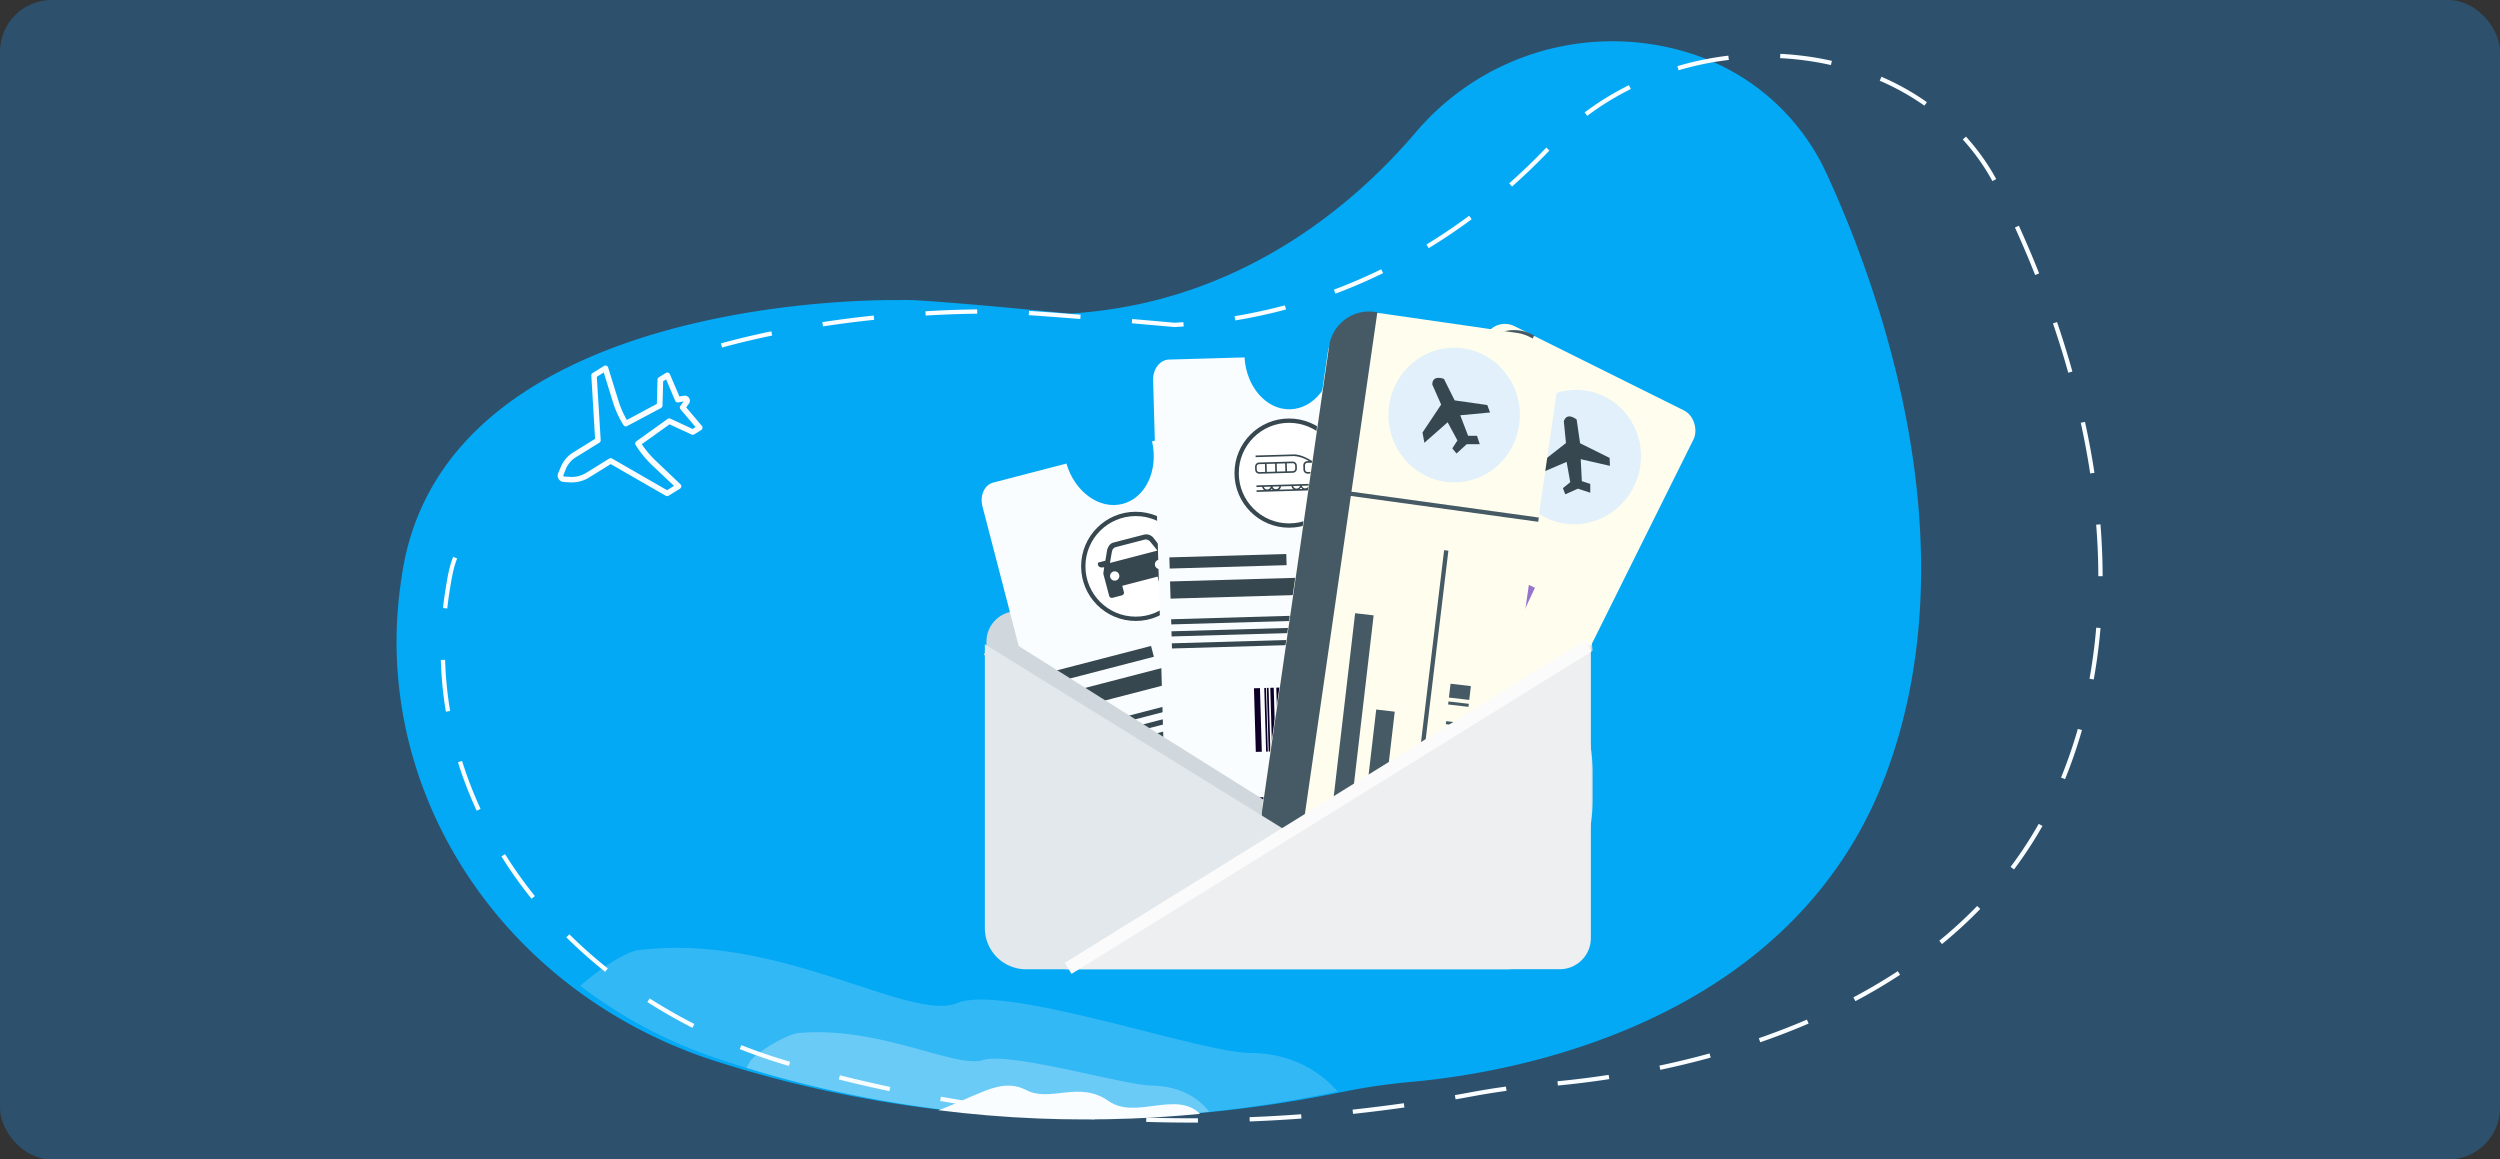 <svg xmlns="http://www.w3.org/2000/svg" width="580" height="269" viewBox="0 0 580 269">
  <rect x="0" y="0" width="580" height="269" fill="#333333" stroke="none"/>
  <g id="service-avia" transform="translate(-751.559 -1752.092)">
    <rect id="Rectangle_2373" data-name="Rectangle 2373" width="580" height="269" rx="12" transform="translate(751.559 1752.092)" fill="#2196f3" opacity="0.3"/>
    <g id="Group_1664" data-name="Group 1664" transform="translate(44.282 2)">
      <path id="Path_4707" data-name="Path 4707" d="M1144.963,1929.336c-21.735,58.817-87.656,69.718-110.064,71.731a142.49,142.49,0,0,0-16,2.318c-.421.087-.843.172-1.262.255a301.135,301.135,0,0,1-29.827,4.479q-1.068.106-2.131.2-8.061.741-15.805,1.022c-7.42.275-14.613.26-21.565,0-8.127-.3-15.922-.942-23.359-1.835q-4.314-.519-8.468-1.15-4.5-.675-8.792-1.47a276.939,276.939,0,0,1-27.278-6.436q-3.693-1.074-7.15-2.183a110.956,110.956,0,0,1-31.357-15.845c-30.053-21.825-46.859-57.621-41.7-94.706q.189-1.35.4-2.724c10.35-65.947,115.728-63.273,115.728-63.273,3.292-.446,39.046,3.118,39.046,3.118,40.133-2.34,66.9-26.172,80.554-42.279a59.817,59.817,0,0,1,61.7-18.635c.573.165,1.136.334,1.691.509a51.932,51.932,0,0,1,31.575,27.625C1142.822,1815.86,1164.89,1875.4,1144.963,1929.336Z" fill="#03a9f4"/>
      <path id="Path_4708" data-name="Path 4708" d="M1017.634,2011.871a286.29,286.29,0,0,1-29.827,4.729q-1.068.111-2.131.213-8.061.783-15.805,1.08c-7.42.29-14.613.275-21.565,0-8.127-.319-15.922-.995-23.359-1.938q-4.314-.547-8.468-1.213-4.5-.714-8.792-1.552a264.565,264.565,0,0,1-27.278-6.8q-3.693-1.133-7.15-2.305a108.849,108.849,0,0,1-31.357-16.728c5.073-4.456,10.859-7.918,13.341-8.239,32.639-4.236,63.05,16.787,74.119,12.24,11.015-4.523,56.232,11.5,67.884,11.573C1007.477,2003,1013.905,2007.659,1017.634,2011.871Z" transform="translate(0 -8.561)" fill="#f0f7fc" opacity="0.2" style="isolation: isolate"/>
      <path id="Path_4709" data-name="Path 4709" d="M987.807,2016.6q-1.068.111-2.131.213-8.061.783-15.805,1.08H948.306c-8.127-.319-15.922-.995-23.359-1.938q-4.314-.547-8.468-1.213-4.5-.714-8.792-1.552a264.565,264.565,0,0,1-27.278-6.8,20.025,20.025,0,0,0,1.058-1.8c3.177-3.127,9.031-6.093,11.054-6.271,18.918-1.66,36.327,8.263,42.77,6.271,6.41-1.979,32.428,5.775,39.17,5.911C982.366,2010.663,986.272,2014.526,987.807,2016.6Z" transform="translate(0 -8.561)" fill="#f0f7fc" opacity="0.3" style="isolation: isolate"/>
      <path id="Path_4710" data-name="Path 4710" d="M985.676,2017.07q-8.061.783-15.805,1.08c-7.42.29-14.613.275-21.565,0-8.127-.319-15.922-.995-23.359-1.938.686-.216,1.431-.488,2.246-.825,8.748-3.606,12.886-6.554,18.342-3.768s12.177-2.31,18.908,2.457C970.708,2018.515,980.153,2011.558,985.676,2017.07Z" transform="translate(0 -8.561)" fill="#fafdff"/>
      <path id="Path_4711" data-name="Path 4711" d="M874.661,1830.234c31.431-8.572,62.622-7.852,62.622-7.852,3.582-.44,42.454,3.082,42.454,3.082,43.64-2.312,72.737-25.873,87.587-41.8,16.056-17.218,42.535-24.815,67.081-18.421.623.163,1.235.331,1.841.5,15.431,4.419,27.807,14.479,34.332,27.309,12.971,25.507,36.964,84.369,15.3,137.687-23.632,58.149-95.307,68.925-119.668,70.914a169.672,169.672,0,0,0-17.4,2.291c-66.516,12.442-121.711,3.651-158.35-7.032-53.221-15.519-86.776-61.313-79.441-109.291q.206-1.334.439-2.693c1.612-9.352,3.772-7.868,9-14.638" fill="none" stroke="#fafdff" stroke-miterlimit="10" stroke-width="1" stroke-dasharray="12"/>
      <path id="Rectangle_2374" data-name="Rectangle 2374" d="M35.93,0h65.841a38.851,38.851,0,0,1,38.851,38.851v6.627a38.7,38.7,0,0,1-38.7,38.7H44.149A44.149,44.149,0,0,1,0,40.024V35.93A35.93,35.93,0,0,1,35.93,0Z" transform="translate(936.133 1890.297)" fill="#e2e8eb"/>
      <path id="Path_4712" data-name="Path 4712" d="M1076.754,1905.674H936.133v-2.106a7.069,7.069,0,0,1,7.07-7.069h126.083a7.167,7.167,0,0,1,7.269,6.981Z" transform="translate(0 -4.606)" fill="#d0d8dd"/>
      <g id="Group_1648" data-name="Group 1648" transform="translate(997.473 1823.481)">
        <rect id="Rectangle_2375" data-name="Rectangle 2375" width="53.881" height="127.324" rx="4.993" transform="translate(56.692 0.057) rotate(26.44)" fill="#fffeee"/>
        <path id="Rectangle_2376" data-name="Rectangle 2376" d="M9.379,0h.567a0,0,0,0,1,0,0V127.33a0,0,0,0,1,0,0H9.463A9.463,9.463,0,0,1,0,117.868V9.379A9.379,9.379,0,0,1,9.379,0Z" transform="matrix(0.895, 0.445, -0.445, 0.895, 56.841, 0)" fill="#455a64"/>
        <line id="Line_113" data-name="Line 113" x1="39.799" y1="19.477" transform="translate(46.418 42.347)" fill="#6c63ff"/>
        <ellipse id="Ellipse_654" data-name="Ellipse 654" cx="15.622" cy="15.244" rx="15.622" ry="15.244" transform="matrix(0.313, -0.95, 0.95, 0.313, 55.856, 42.722)" fill="#e1f0fa"/>
        <path id="Path_4713" data-name="Path 4713" d="M1070.418,1869.44l2.935-1.31,2.864.943,0-2.048-1.957-.644-.252-5.091,6.775,1.548-.075-1.846-6.85-3.394-.8-5.513s-2.233-1.86-2.977.4l.5,5.058-6.136,4.809-.333,2.394,6.622-2.828.838,4.715-1.7,1.374Z" transform="translate(-997.473 -1828.148)" fill="#37474f"/>
        <rect id="Rectangle_2377" data-name="Rectangle 2377" width="4.325" height="53.222" transform="translate(39.016 69.131) rotate(24.881)" fill="#455a64"/>
        <rect id="Rectangle_2378" data-name="Rectangle 2378" width="4.325" height="32.033" transform="translate(36.679 91.885) rotate(24.881)" fill="#6c63ff"/>
        <line id="Line_114" data-name="Line 114" x1="29.918" y2="63.906" transform="translate(33.735 61.907)" fill="none" stroke="#9574cd" stroke-miterlimit="10" stroke-width="5"/>
        <rect id="Rectangle_2379" data-name="Rectangle 2379" width="0.707" height="4.751" transform="translate(48.484 105.479) rotate(-65.119)" fill="#9574cd"/>
        <rect id="Rectangle_2380" data-name="Rectangle 2380" width="0.707" height="4.751" transform="translate(50.949 100.164) rotate(-65.119)" fill="#9574cd"/>
        <rect id="Rectangle_2381" data-name="Rectangle 2381" width="3.233" height="4.751" transform="translate(49.164 104.013) rotate(-65.119)" fill="#9574cd"/>
        <rect id="Rectangle_2382" data-name="Rectangle 2382" width="0.707" height="4.751" transform="translate(44.076 114.983) rotate(-65.119)" fill="#9574cd"/>
        <rect id="Rectangle_2383" data-name="Rectangle 2383" width="0.707" height="4.751" transform="translate(46.542 109.668) rotate(-65.119)" fill="#9574cd"/>
        <rect id="Rectangle_2384" data-name="Rectangle 2384" width="3.233" height="4.751" transform="translate(44.756 113.517) rotate(-65.119)" fill="#9574cd"/>
        <rect id="Rectangle_2385" data-name="Rectangle 2385" width="0.707" height="4.751" transform="translate(42.147 119.144) rotate(-65.119)" fill="#9574cd"/>
        <rect id="Rectangle_2386" data-name="Rectangle 2386" width="0.707" height="4.751" transform="translate(52.885 95.989) rotate(-65.119)" fill="#9574cd"/>
        <rect id="Rectangle_2387" data-name="Rectangle 2387" width="3.233" height="4.751" transform="translate(53.565 94.523) rotate(-65.119)" fill="#9574cd"/>
      </g>
      <g id="Group_1650" data-name="Group 1650" transform="translate(935.016 1847.763)">
        <path id="Path_4714" data-name="Path 4714" d="M992.319,1853.121l-17.765,4.614c1.522,6.688-1.469,13.125-6.832,14.518s-11.109-2.775-13.033-9.358l-16.993,4.413c-2.029.527-3.146,2.989-2.494,5.5l23.312,89.758c.652,2.51,2.825,4.117,4.854,3.59l54.624-14.188c2.029-.527,3.146-2.988,2.494-5.5l-23.313-89.759C996.522,1854.2,994.348,1852.594,992.319,1853.121Z" transform="translate(-935.016 -1853.021)" fill="#fafdff"/>
        <rect id="Rectangle_2388" data-name="Rectangle 2388" width="11.968" height="0.997" transform="matrix(0.968, -0.251, 0.251, 0.968, 49.266, 19.911)" fill="#37474f"/>
        <rect id="Rectangle_2389" data-name="Rectangle 2389" width="6.981" height="0.997" transform="matrix(0.968, -0.251, 0.251, 0.968, 51.522, 28.598)" fill="#37474f"/>
        <rect id="Rectangle_2390" data-name="Rectangle 2390" width="13.763" height="0.997" transform="matrix(0.968, -0.251, 0.251, 0.968, 52.174, 31.108)" fill="#37474f"/>
        <rect id="Rectangle_2391" data-name="Rectangle 2391" width="11.968" height="3.391" transform="matrix(0.968, -0.251, 0.251, 0.968, 49.917, 22.42)" fill="#37474f"/>
        <circle id="Ellipse_655" data-name="Ellipse 655" cx="12.167" cy="12.167" r="12.167" transform="translate(23.582 21.558)" fill="#fff" stroke="#37474f" stroke-miterlimit="10" stroke-width="1"/>
        <rect id="Rectangle_2392" data-name="Rectangle 2392" width="27.127" height="2.593" transform="matrix(0.968, -0.251, 0.251, 0.968, 13.048, 58.993)" fill="#37474f"/>
        <rect id="Rectangle_2393" data-name="Rectangle 2393" width="48.469" height="3.989" transform="matrix(0.968, -0.251, 0.251, 0.968, 14.452, 64.399)" fill="#37474f"/>
        <rect id="Rectangle_2394" data-name="Rectangle 2394" width="39.494" height="1.197" transform="matrix(0.968, -0.251, 0.251, 0.968, 16.658, 72.893)" fill="#37474f"/>
        <rect id="Rectangle_2395" data-name="Rectangle 2395" width="39.494" height="1.197" transform="matrix(0.968, -0.251, 0.251, 0.968, 17.36, 75.596)" fill="#37474f"/>
        <rect id="Rectangle_2396" data-name="Rectangle 2396" width="27.127" height="1.197" transform="matrix(0.968, -0.251, 0.251, 0.968, 18.062, 78.299)" fill="#37474f"/>
        <rect id="Rectangle_2397" data-name="Rectangle 2397" width="1.396" height="14.76" transform="matrix(0.968, -0.251, 0.251, 0.968, 38.968, 84.203)" fill="#0d0028"/>
        <rect id="Rectangle_2398" data-name="Rectangle 2398" width="0.399" height="14.76" transform="matrix(0.968, -0.251, 0.251, 0.968, 41.284, 83.602)" fill="#0d0028"/>
        <rect id="Rectangle_2399" data-name="Rectangle 2399" width="0.399" height="14.76" transform="matrix(0.968, -0.251, 0.251, 0.968, 41.863, 83.451)" fill="#0d0028"/>
        <rect id="Rectangle_2400" data-name="Rectangle 2400" width="0.798" height="14.76" transform="matrix(0.968, -0.251, 0.251, 0.968, 42.636, 83.251)" fill="#0d0028"/>
        <rect id="Rectangle_2401" data-name="Rectangle 2401" width="0.798" height="14.76" transform="matrix(0.968, -0.251, 0.251, 0.968, 43.987, 82.9)" fill="#0d0028"/>
        <rect id="Rectangle_2402" data-name="Rectangle 2402" width="0.399" height="14.76" transform="matrix(0.968, -0.251, 0.251, 0.968, 45.145, 82.599)" fill="#0d0028"/>
        <rect id="Rectangle_2403" data-name="Rectangle 2403" width="0.399" height="14.76" transform="matrix(0.968, -0.251, 0.251, 0.968, 45.725, 82.448)" fill="#0d0028"/>
        <rect id="Rectangle_2404" data-name="Rectangle 2404" width="1.795" height="14.76" transform="matrix(0.968, -0.251, 0.251, 0.968, 46.497, 82.248)" fill="#0d0028"/>
        <rect id="Rectangle_2405" data-name="Rectangle 2405" width="0.598" height="14.76" transform="matrix(0.968, -0.251, 0.251, 0.968, 48.814, 81.646)" fill="#0d0028"/>
        <rect id="Rectangle_2406" data-name="Rectangle 2406" width="1.396" height="14.76" transform="matrix(0.968, -0.251, 0.251, 0.968, 50.358, 81.245)" fill="#0d0028"/>
        <rect id="Rectangle_2407" data-name="Rectangle 2407" width="0.399" height="14.76" transform="matrix(0.968, -0.251, 0.251, 0.968, 52.675, 80.643)" fill="#0d0028"/>
        <rect id="Rectangle_2408" data-name="Rectangle 2408" width="0.399" height="14.76" transform="matrix(0.968, -0.251, 0.251, 0.968, 53.254, 80.493)" fill="#0d0028"/>
        <rect id="Rectangle_2409" data-name="Rectangle 2409" width="0.798" height="14.76" transform="matrix(0.968, -0.251, 0.251, 0.968, 54.026, 80.292)" fill="#0d0028"/>
        <rect id="Rectangle_2410" data-name="Rectangle 2410" width="0.798" height="14.76" transform="matrix(0.968, -0.251, 0.251, 0.968, 55.377, 79.941)" fill="#0d0028"/>
        <rect id="Rectangle_2411" data-name="Rectangle 2411" width="0.399" height="14.76" transform="matrix(0.968, -0.251, 0.251, 0.968, 56.536, 79.64)" fill="#0d0028"/>
        <rect id="Rectangle_2412" data-name="Rectangle 2412" width="0.399" height="14.76" transform="matrix(0.968, -0.251, 0.251, 0.968, 57.115, 79.49)" fill="#0d0028"/>
        <rect id="Rectangle_2413" data-name="Rectangle 2413" width="1.795" height="14.76" transform="matrix(0.968, -0.251, 0.251, 0.968, 57.887, 79.289)" fill="#0d0028"/>
        <rect id="Rectangle_2414" data-name="Rectangle 2414" width="0.598" height="14.76" transform="matrix(0.968, -0.251, 0.251, 0.968, 60.204, 78.688)" fill="#0d0028"/>
        <rect id="Rectangle_2415" data-name="Rectangle 2415" width="1.396" height="14.76" transform="matrix(0.968, -0.251, 0.251, 0.968, 61.748, 78.287)" fill="#0d0028"/>
        <rect id="Rectangle_2416" data-name="Rectangle 2416" width="0.399" height="14.76" transform="matrix(0.968, -0.251, 0.251, 0.968, 64.065, 77.685)" fill="#0d0028"/>
        <rect id="Rectangle_2417" data-name="Rectangle 2417" width="0.399" height="14.76" transform="matrix(0.968, -0.251, 0.251, 0.968, 64.644, 77.534)" fill="#0d0028"/>
        <rect id="Rectangle_2418" data-name="Rectangle 2418" width="0.798" height="14.76" transform="matrix(0.968, -0.251, 0.251, 0.968, 65.417, 77.334)" fill="#0d0028"/>
        <rect id="Rectangle_2419" data-name="Rectangle 2419" width="0.798" height="14.76" transform="matrix(0.968, -0.251, 0.251, 0.968, 66.768, 76.983)" fill="#0d0028"/>
        <rect id="Rectangle_2420" data-name="Rectangle 2420" width="0.399" height="14.76" transform="matrix(0.968, -0.251, 0.251, 0.968, 67.926, 76.682)" fill="#0d0028"/>
        <rect id="Rectangle_2421" data-name="Rectangle 2421" width="0.399" height="14.76" transform="matrix(0.968, -0.251, 0.251, 0.968, 68.505, 76.532)" fill="#0d0028"/>
        <rect id="Rectangle_2422" data-name="Rectangle 2422" width="1.795" height="14.76" transform="matrix(0.968, -0.251, 0.251, 0.968, 69.278, 76.331)" fill="#0d0028"/>
        <rect id="Rectangle_2423" data-name="Rectangle 2423" width="0.598" height="14.76" transform="matrix(0.968, -0.251, 0.251, 0.968, 71.594, 75.729)" fill="#0d0028"/>
        <g id="Group_1649" data-name="Group 1649" transform="translate(26.974 26.282)">
          <path id="Path_4715" data-name="Path 4715" d="M964.784,1885.954c.153-.812.273-1.661.462-2.6a1.333,1.333,0,0,1,.731-1.03l7-1.818a1.365,1.365,0,0,1,1.162.538c.62.725,1.138,1.408,1.666,2.043Zm.9-4.754c-.745.194-1.141.592-1.532,1.625l-.435,2.611-1.6.415c-.234.06-.343,1.474,1.327,1.086l-.2,1.505c.442,1.7.911,3.421,1.353,5.123a.647.647,0,0,0,.8.472l2.149-.558a.648.648,0,0,0,.473-.8l-.37-1.426,8.192-2.127.37,1.425a.662.662,0,0,0,.8.473l2.171-.564a.648.648,0,0,0,.472-.8c-.442-1.7-.868-3.431-1.31-5.134l-.929-1.212c1.67-.479.865-1.656.631-1.595l-1.6.415-1.629-2.076a2.155,2.155,0,0,0-2.15-.668Zm10.338,4.038a1.078,1.078,0,1,0,1.314.772A1.08,1.08,0,0,0,976.023,1885.238Zm-10.405,2.7a1.077,1.077,0,1,1-.772,1.313A1.08,1.08,0,0,1,965.618,1887.941Z" transform="translate(-961.99 -1879.303)" fill="#37474f" fill-rule="evenodd"/>
        </g>
      </g>
      <g id="Group_1651" data-name="Group 1651" transform="translate(974.797 1831.899)">
        <path id="Path_4716" data-name="Path 4716" d="M1034.872,1836.033l-18.347.524c-.012,6.859-4.367,12.464-9.906,12.622s-10.207-5.189-10.61-12.035l-17.55.5c-2.095.059-3.734,2.209-3.66,4.8l2.651,92.7c.074,2.591,1.832,4.644,3.928,4.584l56.413-1.613c2.095-.06,3.734-2.21,3.66-4.8l-2.651-92.7C1038.726,1838.025,1036.968,1835.973,1034.872,1836.033Z" transform="translate(-974.797 -1836.032)" fill="#fafdff"/>
        <rect id="Rectangle_2424" data-name="Rectangle 2424" width="11.968" height="0.997" transform="matrix(1, -0.029, 0.029, 1, 47.811, 17.512)" fill="#f7ff2b"/>
        <rect id="Rectangle_2425" data-name="Rectangle 2425" width="6.981" height="0.997" transform="matrix(1, -0.029, 0.029, 1, 48.068, 26.484)" fill="#f7ff2b"/>
        <rect id="Rectangle_2426" data-name="Rectangle 2426" width="13.763" height="0.997" transform="matrix(1, -0.029, 0.029, 1, 48.142, 29.076)" fill="#f7ff2b"/>
        <rect id="Rectangle_2427" data-name="Rectangle 2427" width="11.968" height="3.391" transform="matrix(1, -0.029, 0.029, 1, 47.885, 20.104)" fill="#f7ff2b"/>
        <circle id="Ellipse_656" data-name="Ellipse 656" cx="12.167" cy="12.167" r="12.167" transform="translate(19.38 15.787)" fill="#fff" stroke="#37474f" stroke-miterlimit="10" stroke-width="1"/>
        <rect id="Rectangle_2428" data-name="Rectangle 2428" width="27.127" height="2.593" transform="matrix(1, -0.029, 0.029, 1, 3.771, 47.506)" fill="#37474f"/>
        <rect id="Rectangle_2429" data-name="Rectangle 2429" width="48.469" height="3.989" transform="matrix(1, -0.029, 0.029, 1, 3.931, 53.089)" fill="#37474f"/>
        <rect id="Rectangle_2430" data-name="Rectangle 2430" width="39.494" height="1.197" transform="matrix(1, -0.029, 0.029, 1, 4.182, 61.861)" fill="#37474f"/>
        <rect id="Rectangle_2431" data-name="Rectangle 2431" width="39.494" height="1.197" transform="matrix(1, -0.029, 0.029, 1, 4.262, 64.653)" fill="#37474f"/>
        <rect id="Rectangle_2432" data-name="Rectangle 2432" width="27.127" height="1.197" transform="matrix(1, -0.029, 0.029, 1, 4.342, 67.444)" fill="#37474f"/>
        <rect id="Rectangle_2433" data-name="Rectangle 2433" width="1.396" height="14.76" transform="matrix(1, -0.029, 0.029, 1, 23.397, 77.874)" fill="#0d0028"/>
        <rect id="Rectangle_2434" data-name="Rectangle 2434" width="0.399" height="14.76" transform="matrix(1, -0.029, 0.029, 1, 25.789, 77.806)" fill="#0d0028"/>
        <rect id="Rectangle_2435" data-name="Rectangle 2435" width="0.399" height="14.76" transform="matrix(1, -0.029, 0.029, 1, 26.388, 77.788)" fill="#0d0028"/>
        <rect id="Rectangle_2436" data-name="Rectangle 2436" width="0.798" height="14.76" transform="matrix(1, -0.029, 0.029, 1, 27.185, 77.766)" fill="#0d0028"/>
        <rect id="Rectangle_2437" data-name="Rectangle 2437" width="0.798" height="14.76" transform="matrix(1, -0.029, 0.029, 1, 28.581, 77.726)" fill="#0d0028"/>
        <rect id="Rectangle_2438" data-name="Rectangle 2438" width="0.399" height="14.76" transform="matrix(1, -0.029, 0.029, 1, 29.777, 77.692)" fill="#0d0028"/>
        <rect id="Rectangle_2439" data-name="Rectangle 2439" width="0.399" height="14.76" transform="matrix(1, -0.029, 0.029, 1, 30.375, 77.674)" fill="#0d0028"/>
        <rect id="Rectangle_2440" data-name="Rectangle 2440" width="1.795" height="14.76" transform="matrix(1, -0.029, 0.029, 1, 31.173, 77.652)" fill="#0d0028"/>
        <rect id="Rectangle_2441" data-name="Rectangle 2441" width="0.598" height="14.76" transform="matrix(1, -0.029, 0.029, 1, 33.565, 77.583)" fill="#0d0028"/>
        <rect id="Rectangle_2442" data-name="Rectangle 2442" width="1.396" height="14.76" transform="matrix(1, -0.029, 0.029, 1, 35.16, 77.538)" fill="#0d0028"/>
        <rect id="Rectangle_2443" data-name="Rectangle 2443" width="0.399" height="14.76" transform="matrix(1, -0.029, 0.029, 1, 37.553, 77.469)" fill="#0d0028"/>
        <rect id="Rectangle_2444" data-name="Rectangle 2444" width="0.399" height="14.76" transform="matrix(1, -0.029, 0.029, 1, 38.151, 77.452)" fill="#0d0028"/>
        <rect id="Rectangle_2445" data-name="Rectangle 2445" width="0.798" height="14.76" transform="matrix(1, -0.029, 0.029, 1, 38.949, 77.429)" fill="#0d0028"/>
        <rect id="Rectangle_2446" data-name="Rectangle 2446" width="0.798" height="14.76" transform="matrix(1, -0.029, 0.029, 1, 40.344, 77.389)" fill="#0d0028"/>
        <rect id="Rectangle_2447" data-name="Rectangle 2447" width="0.399" height="14.76" transform="matrix(1, -0.029, 0.029, 1, 41.541, 77.355)" fill="#0d0028"/>
        <rect id="Rectangle_2448" data-name="Rectangle 2448" width="0.399" height="14.76" transform="matrix(1, -0.029, 0.029, 1, 42.139, 77.338)" fill="#0d0028"/>
        <rect id="Rectangle_2449" data-name="Rectangle 2449" width="1.795" height="14.76" transform="matrix(1, -0.029, 0.029, 1, 42.936, 77.315)" fill="#0d0028"/>
        <rect id="Rectangle_2450" data-name="Rectangle 2450" width="0.598" height="14.76" transform="matrix(1, -0.029, 0.029, 1, 45.329, 77.247)" fill="#0d0028"/>
        <rect id="Rectangle_2451" data-name="Rectangle 2451" width="1.396" height="14.76" transform="matrix(1, -0.029, 0.029, 1, 46.924, 77.201)" fill="#0d0028"/>
        <rect id="Rectangle_2452" data-name="Rectangle 2452" width="0.399" height="14.76" transform="matrix(1, -0.029, 0.029, 1, 49.316, 77.133)" fill="#0d0028"/>
        <rect id="Rectangle_2453" data-name="Rectangle 2453" width="0.399" height="14.76" transform="matrix(1, -0.029, 0.029, 1, 49.915, 77.116)" fill="#0d0028"/>
        <rect id="Rectangle_2454" data-name="Rectangle 2454" width="0.798" height="14.76" transform="matrix(1, -0.029, 0.029, 1, 50.712, 77.093)" fill="#0d0028"/>
        <rect id="Rectangle_2455" data-name="Rectangle 2455" width="0.798" height="14.76" transform="matrix(1, -0.029, 0.029, 1, 52.108, 77.053)" fill="#0d0028"/>
        <rect id="Rectangle_2456" data-name="Rectangle 2456" width="0.399" height="14.76" transform="matrix(1, -0.029, 0.029, 1, 53.304, 77.019)" fill="#0d0028"/>
        <rect id="Rectangle_2457" data-name="Rectangle 2457" width="0.399" height="14.76" transform="matrix(1, -0.029, 0.029, 1, 53.902, 77.002)" fill="#0d0028"/>
        <rect id="Rectangle_2458" data-name="Rectangle 2458" width="1.795" height="14.76" transform="matrix(1, -0.029, 0.029, 1, 54.7, 76.979)" fill="#0d0028"/>
        <rect id="Rectangle_2459" data-name="Rectangle 2459" width="0.598" height="14.76" transform="matrix(1, -0.029, 0.029, 1, 57.092, 76.911)" fill="#0d0028"/>
        <path id="Path_4717" data-name="Path 4717" d="M1007.42,1859.648l-8.849.253.011.384,8.849-.253a7.426,7.426,0,0,1,3.507,1.165l-.364.01a.963.963,0,0,0-.934.989l.028.982a.964.964,0,0,0,.989.934l2.9-.083a.958.958,0,0,0,.556-.2,1.2,1.2,0,0,1,.235.581l0,.128a1.857,1.857,0,0,1-1.8,1.907l-13.786.394.011.385,1.322-.038a1.2,1.2,0,0,0,.454.729l-1.754.05.011.384,14.744-.421-.011-.385-2.685.077a1.2,1.2,0,0,0,.412-.754l1.483-.042v-.01a2.242,2.242,0,0,0,1.985-2.287l0-.128C1014.7,1863,1010.194,1859.568,1007.42,1859.648Zm6.13,4-2.9.083a.577.577,0,0,1-.593-.56l-.028-.982a.577.577,0,0,1,.56-.593l.959-.028a10.722,10.722,0,0,1,2.343,1.958A.569.569,0,0,1,1013.55,1863.644Zm-12.249,4.13a.815.815,0,0,1-.807-.6l1.578-.046A.816.816,0,0,1,1001.3,1867.774Zm.751.1a1.187,1.187,0,0,0,.249-.293,1.171,1.171,0,0,0,.266.278Zm1.259-.157a.814.814,0,0,1-.807-.6l1.578-.045A.815.815,0,0,1,1003.311,1867.716Zm.751.1a1.2,1.2,0,0,0,.411-.754l2.429-.07a1.2,1.2,0,0,0,.454.729Zm4.038-.237a.814.814,0,0,1-.807-.6l1.578-.045A.813.813,0,0,1,1008.1,1867.579Zm.751.1a.259.259,0,1,1,.515-.015Zm1.259-.157a.815.815,0,0,1-.807-.6l1.578-.045A.813.813,0,0,1,1010.11,1867.522Z" transform="translate(-974.797 -1836.032)" fill="#37474f"/>
        <path id="Path_4718" data-name="Path 4718" d="M999.461,1864.133l7.765-.222a.962.962,0,0,0,.933-.989l-.019-.683a.963.963,0,0,0-.989-.934l-7.764.222a.963.963,0,0,0-.934.989l.02.683A.962.962,0,0,0,999.461,1864.133Zm6.35-2.405,1.351-.038a.577.577,0,0,1,.593.56l.02.683a.578.578,0,0,1-.56.593l-1.352.039Zm-2.339.067,1.954-.056.053,1.837-1.954.056Zm-2.338.067,1.954-.056.052,1.837-1.954.056Zm-2.3.643a.577.577,0,0,1,.56-.593l1.351-.039.053,1.837-1.352.038a.577.577,0,0,1-.593-.56Z" transform="translate(-974.797 -1836.032)" fill="#37474f"/>
      </g>
      <line id="Line_115" data-name="Line 115" x2="72.804" y2="45.677" transform="translate(937.093 1899.428)" fill="none" stroke="#d0d8de" stroke-miterlimit="10" stroke-width="6"/>
      <g id="Group_1652" data-name="Group 1652" transform="translate(998.658 1821.118)">
        <rect id="Rectangle_2460" data-name="Rectangle 2460" width="53.881" height="127.324" rx="10.981" transform="translate(18.196 0.101) rotate(8.216)" fill="#fffeee"/>
        <path id="Rectangle_2461" data-name="Rectangle 2461" d="M9.366,0h.58a0,0,0,0,1,0,0V127.33a0,0,0,0,1,0,0H9.463A9.463,9.463,0,0,1,0,117.868V9.366A9.366,9.366,0,0,1,9.366,0Z" transform="translate(18.32) rotate(8.216)" fill="#455a64"/>
        <line id="Line_116" data-name="Line 116" x1="43.894" y1="6.054" transform="translate(21.663 43.483)" fill="none" stroke="#455a64" stroke-miterlimit="10" stroke-width="1"/>
        <ellipse id="Ellipse_657" data-name="Ellipse 657" cx="15.244" cy="15.622" rx="15.244" ry="15.622" transform="translate(30.745 9.643)" fill="#e1f0fa"/>
        <path id="Path_4719" data-name="Path 4719" d="M1045.187,1859.674l2.378-2.162h3.015l-.636-1.946h-2.061l-1.831-4.757,6.919-.648-.649-1.73-7.568-1.081-2.486-4.986s-2.7-1.069-2.7,1.31l2.054,4.649-4.325,6.486.433,2.379,5.4-4.757,2.271,4.216-1.189,1.838Z" transform="translate(-998.658 -1825.49)" fill="#37474f"/>
        <rect id="Rectangle_2462" data-name="Rectangle 2462" width="4.325" height="53.222" transform="translate(23.008 71.238) rotate(6.657)" fill="#455a64"/>
        <rect id="Rectangle_2463" data-name="Rectangle 2463" width="4.325" height="32.033" transform="translate(27.903 93.582) rotate(6.657)" fill="#455a64"/>
        <line id="Line_117" data-name="Line 117" x1="8.433" y2="70.057" transform="translate(35.718 56.672)" fill="none" stroke="#455a64" stroke-miterlimit="10" stroke-width="1"/>
        <rect id="Rectangle_2464" data-name="Rectangle 2464" width="0.707" height="4.751" transform="translate(43.368 102.802) rotate(-83.343)" fill="#455a64"/>
        <rect id="Rectangle_2465" data-name="Rectangle 2465" width="0.707" height="4.751" transform="translate(44.047 96.983) rotate(-83.343)" fill="#455a64"/>
        <rect id="Rectangle_2466" data-name="Rectangle 2466" width="3.233" height="4.751" transform="translate(43.555 101.197) rotate(-83.343)" fill="#455a64"/>
        <rect id="Rectangle_2467" data-name="Rectangle 2467" width="0.707" height="4.751" transform="translate(42.153 113.208) rotate(-83.343)" fill="#455a64"/>
        <rect id="Rectangle_2468" data-name="Rectangle 2468" width="0.707" height="4.751" transform="translate(42.833 107.388) rotate(-83.343)" fill="#455a64"/>
        <rect id="Rectangle_2469" data-name="Rectangle 2469" width="3.233" height="4.751" transform="translate(42.341 111.603) rotate(-83.343)" fill="#455a64"/>
        <rect id="Rectangle_2470" data-name="Rectangle 2470" width="0.707" height="4.751" transform="translate(41.622 117.763) rotate(-83.343)" fill="#455a64"/>
        <rect id="Rectangle_2471" data-name="Rectangle 2471" width="0.707" height="4.751" transform="translate(44.581 92.412) rotate(-83.343)" fill="#455a64"/>
        <rect id="Rectangle_2472" data-name="Rectangle 2472" width="3.233" height="4.751" transform="translate(44.768 90.807) rotate(-83.343)" fill="#455a64"/>
      </g>
      <path id="Path_4720" data-name="Path 4720" d="M935.764,1906.083l121.908,75.4H945.311a9.547,9.547,0,0,1-9.547-9.547Z" transform="translate(0 -6.521)" fill="#e2e8eb"/>
      <path id="Path_4721" data-name="Path 4721" d="M1076.356,1906.073l-121.909,75.4h114.69a7.219,7.219,0,0,0,7.219-7.219Z" transform="translate(0 -6.521)" fill="#edeff1"/>
      <line id="Line_118" data-name="Line 118" y1="74.798" x2="120.675" transform="translate(955.082 1899.954)" fill="none" stroke="#fbfbfb" stroke-miterlimit="10" stroke-width="3"/>
      <g id="Group_1653" data-name="Group 1653" transform="translate(836.659 1834.883)">
        <path id="Path_4722" data-name="Path 4722" d="M836.872,1864.173a1.533,1.533,0,0,0,1.238.716l1.485.087a7.639,7.639,0,0,0,4.279-1.09l5.091-3.155,12.766,7.347a.661.661,0,0,0,.656-.01l2.642-1.637a.671.671,0,0,0,.309-.483.625.625,0,0,0-.2-.538l-5.827-5.554a22.063,22.063,0,0,1-3.143-3.748l6.445-4.6,5.132,2.383a.617.617,0,0,0,.6-.055l1.608-1a.724.724,0,0,0,.3-.452.606.606,0,0,0-.139-.524l-3.638-4.288.629-.867a1.117,1.117,0,0,0,.043-1.3,1.184,1.184,0,0,0-1.182-.539l-1.056.178-2.222-5.167a.6.6,0,0,0-.407-.357l-.062-.015a.629.629,0,0,0-.477.085l-1.608,1a.673.673,0,0,0-.317.514l-.15,5.657-6.96,3.731a22.048,22.048,0,0,1-1.957-4.483l-2.382-7.69a.721.721,0,0,0-.392-.419.609.609,0,0,0-.571.062l-2.641,1.637a.663.663,0,0,0-.3.584l.869,14.694-5.053,3.132a7.09,7.09,0,0,0-2.879,3.348l-.583,1.367A1.516,1.516,0,0,0,836.872,1864.173Zm1.689-2.319a5.859,5.859,0,0,1,2.378-2.745l5.4-3.345a.664.664,0,0,0,.3-.584l-.9-14.7,1.608-1,2.139,6.913a22.7,22.7,0,0,0,2.424,5.279.645.645,0,0,0,.861.235l7.85-4.176a.728.728,0,0,0,.355-.538l.157-5.688.689-.427,2.1,4.975a.668.668,0,0,0,.438.365.752.752,0,0,0,.263,0l1.263-.227-.765,1.031a.6.6,0,0,0,.042.8l3.482,4.121-.689.427-5.164-2.39a.642.642,0,0,0-.64.079l-7.232,5.171a.646.646,0,0,0-.173.876,23.672,23.672,0,0,0,3.649,4.52l5.247,4.96-1.607,1-12.767-7.347a.664.664,0,0,0-.656.009l-5.4,3.346a6.319,6.319,0,0,1-3.517.908l-1.485-.087a.211.211,0,0,1-.2-.113.236.236,0,0,1-.011-.231Z" transform="translate(-836.659 -1837.852)" fill="#fafdff"/>
      </g>
    </g>
  </g>
</svg>
